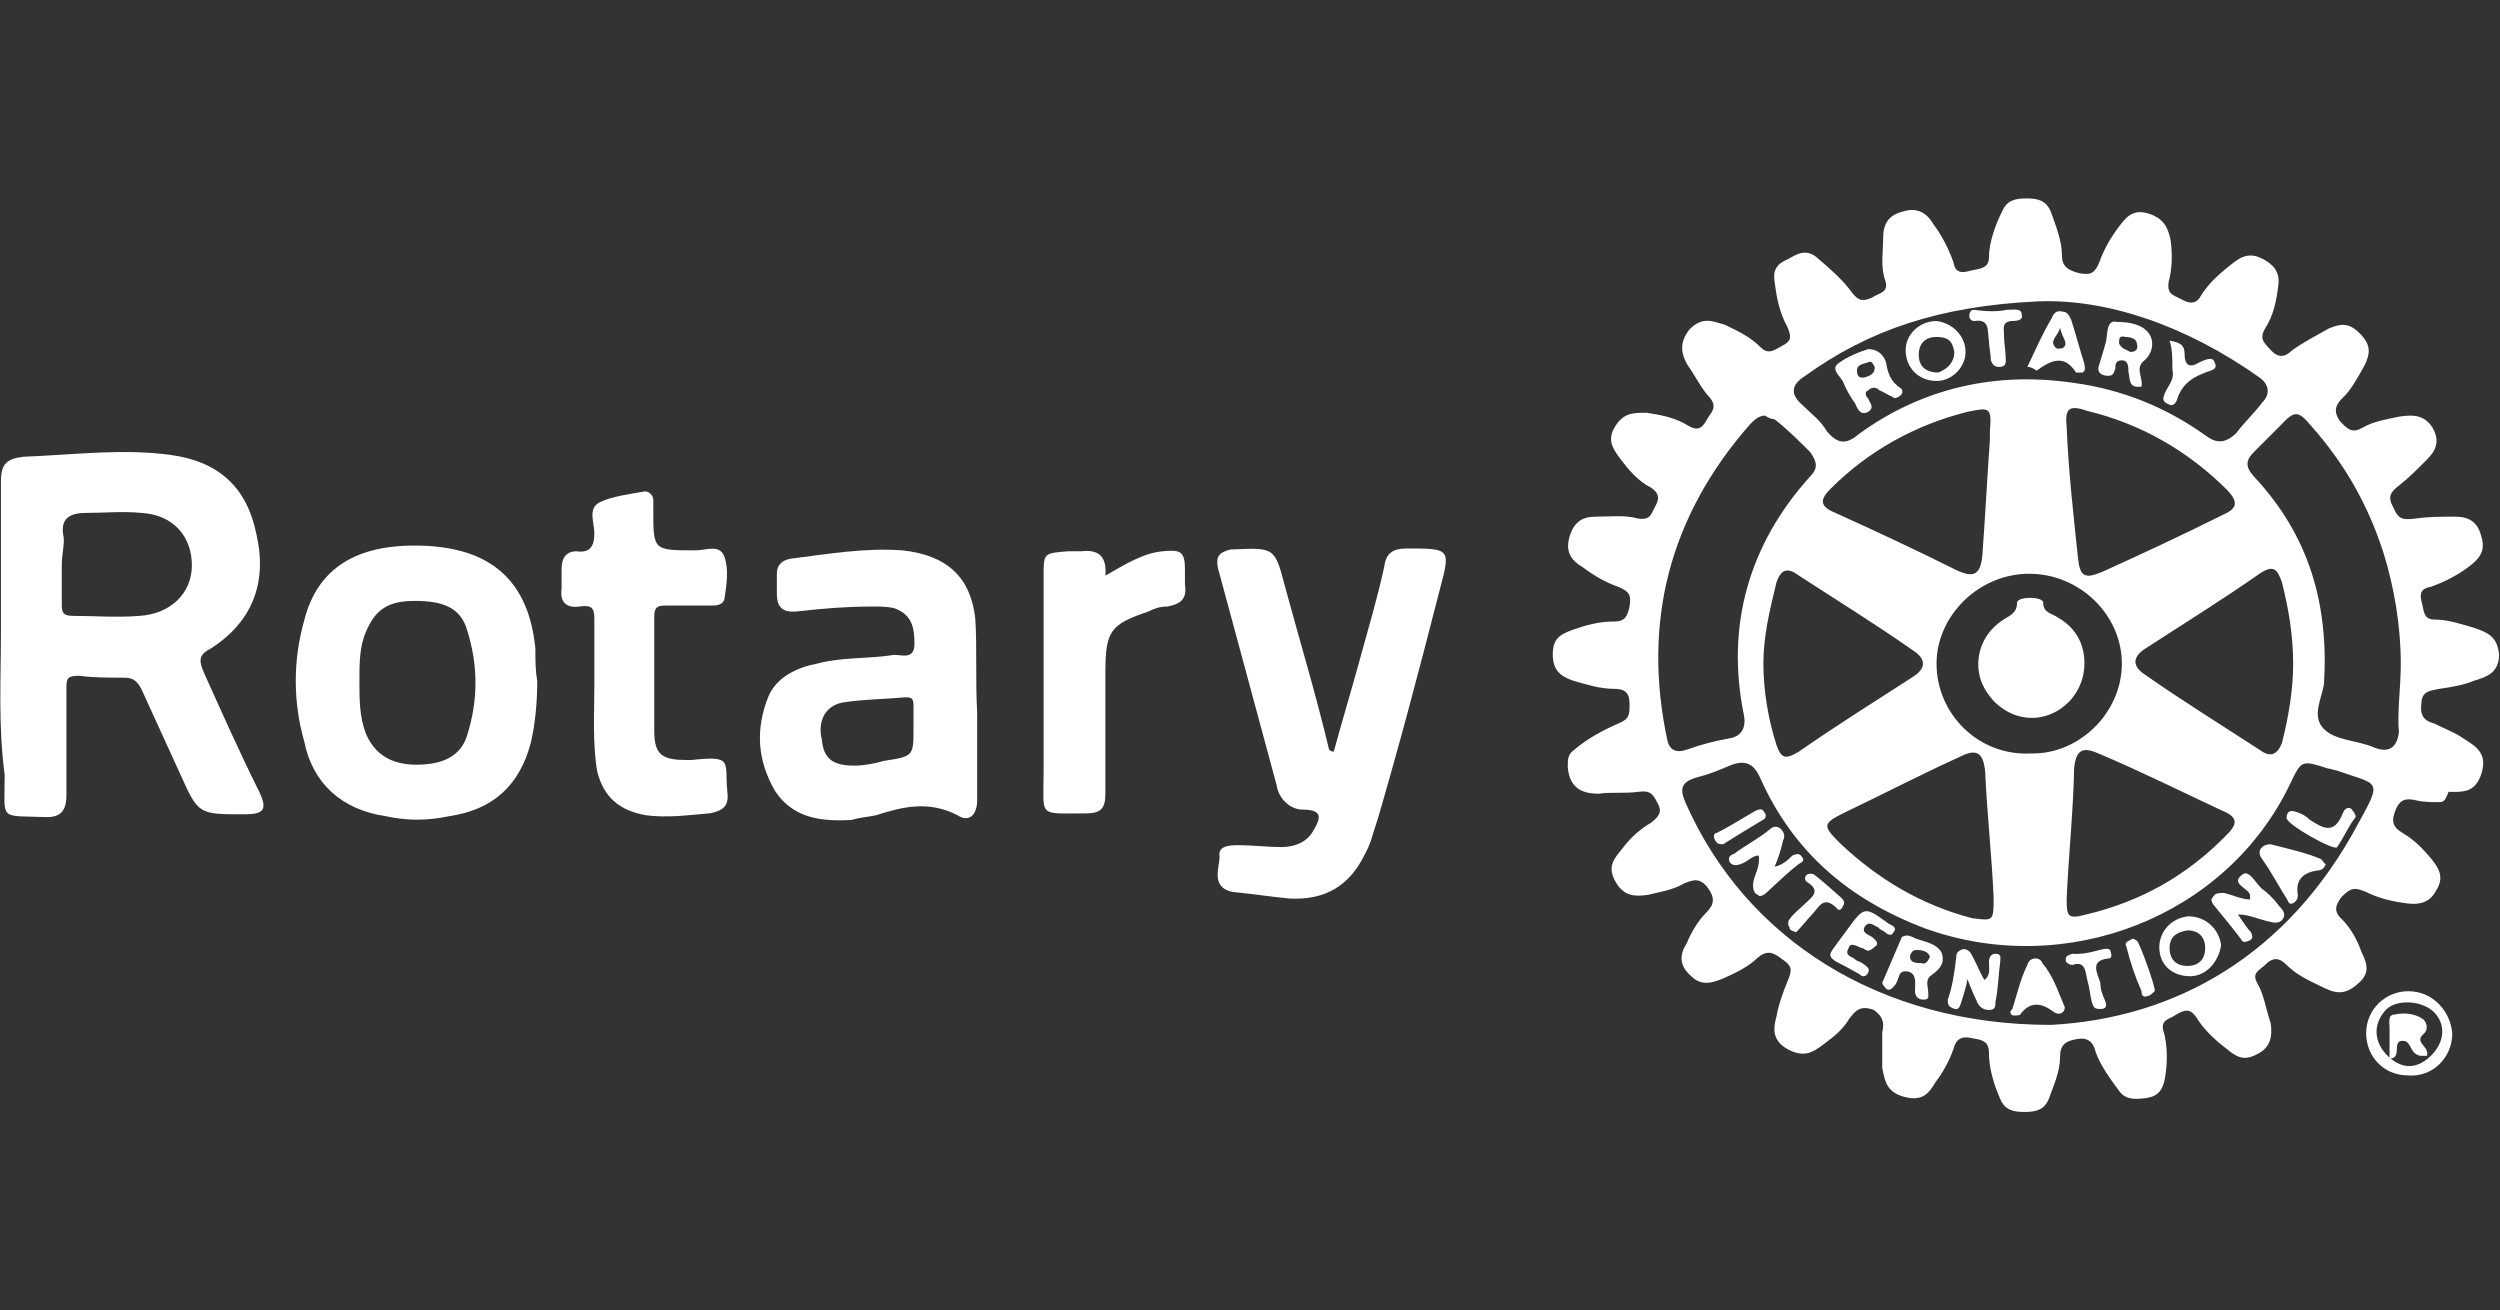 <?xml version="1.0" encoding="utf-8"?>
<!-- Generator: Adobe Illustrator 24.3.0, SVG Export Plug-In . SVG Version: 6.00 Build 0)  -->
<svg version="1.1" id="Layer_1" xmlns="http://www.w3.org/2000/svg" xmlns:xlink="http://www.w3.org/1999/xlink" x="0px" y="0px"
	 viewBox="0 0 267.1 140" style="enable-background:new 0 0 267.1 140;" xml:space="preserve">
<rect x="0" y="0" width="267.1" height="140" fill="#333333" stroke="none"/>
<style type="text/css">
	.st0{fill-rule:evenodd;clip-rule:evenodd;fill:#FFFFFF;stroke:#FFFFFF;stroke-width:16.575;stroke-miterlimit:10;}
	.st1{fill-rule:evenodd;clip-rule:evenodd;fill:#FF1E27;}
	.st2{fill:#FFFFFF;}
	.st3{fill-rule:evenodd;clip-rule:evenodd;fill:#FFFFFF;}
</style>
<g>
	<g>
		<path class="st0" d="M15.8-62.8c0,0,7.3,5.4,11.5,5.9c3.4,0.3,6.1-1,2.9-5.2c-3.5-4.7-9-9.3-13.2-13.5c-3.7-3.7-7.4-7.4-10.3-10.6
			c-2.5-3-4.9-6.6-5.4-10.5c-0.5-3.7,0.8-7.1,5.1-9.6c6.8-4.2,15.7-3.2,21.6-1.7c5.9,1.4,6.6,2.4,9.1,1.5s3.5-1,4.1,1.2
			c0.5,2.2,2.7,7.8,3.9,11c1.2,3.2,2.9,4.9,2,6.3c-0.8,1.5-1,2.2-2.9,0.8c-1.9-1.4-11.5-10-14.5-12c-3-1.9-11.2-2.9-7.8,2
			s14.4,13.2,21.8,22.1c7.4,9.1,9,10.8,8.1,18.1c-0.8,7.4-4.7,11-11.8,11.3s-13-1.7-18.4-4.1c-5.4-2.2-8.1-1.9-9.8,0.2
			s-2.4,3.2-4.7-2c-2.4-5.1-6.3-14.4-6.4-15s-2-5.7,1.9-4.2C6.3-69.2,15.8-62.8,15.8-62.8L15.8-62.8z M221.6-90.5
			c1.7,0.3,2.4,1.7,4.2,5.7c2.9,6.6,12.2,33.8,13.9,34.1c1.7,0.5,5.9,0.3,7.9,0.3s1.9,1.2,1.7,2.2c-0.2,1,0.5,2.2-0.7,2.2
			c-1.4,0-9,0-16.2,0c-7.1,0-7.1,0.5-8.1-0.7c-1-1.2-1.4-3-3.9-1.4s-11.3,5.7-17.7,2.5c-6.4-3.2-10-6.9-10.3-14
			c-0.3-7.1,5.2-12.8,12-15.2s7.4-2.9,7.4-4.9c-0.2-2-2.4-4.4-9.8-5.4s-6.1-1.7-6.1-3.2c0-1,0.5-1.9,1.9-2.4L221.6-90.5L221.6-90.5z
			 M212.3-67.6c-1.4,1-2.7,2.5-0.7,7.4s2.7,5.2,5.9,5.2c3.2-0.2,2-5.9,0.2-9.3C215.7-67.4,213.8-68.4,212.3-67.6L212.3-67.6z
			 M145.2-101.3c5.6-2.7,6.9-3.7,11-5.4s7.9-3.4,8.1,1.2c0.2,4.7,0,17.9,0,22.3s0.7,3.7,3.9,1.9c3.2-1.9,8.1-4.7,12.5-5.7
			c4.4-1,7.6-0.7,10.1,5.4c2.5,6.3,4.1,10.1,4.1,10.1s-7.8,5.2-5.4,14c2.4,8.6,6.6,10.6,4.7,11.2c-1.9,0.7-14,0-16.4,0
			c-2.5,0-4.2-3.2-1.7-3.9s6.1,0.2,4.9-2.2c-1.2-2.2-3.7-13.2-5.2-16.6s-2.4-5.2-6.9-3.9c-4.6,1.2-5.1,2.7-4.9,6.9s0,13.5,0,13.5
			s2.7,0.8,5.1,0.8c2.2,0,2.9,4.4-1.2,4.7c-4.2,0.3-41.2,0.7-43.8,0s-0.5-2.7-2.7-1c-2.2,1.7-10.5,6.3-20.6-1.9
			c-10.1-8.1-5.9-19.3-4.7-22.3c1.2-3,5.7-11.7,15.5-11.7c9.6,0.2,12,5.2,12,1.7s0-11.2,0-11.2s-6.9-1.7-3.7-4.9
			c3.2-3.2,12.8-7.3,15.9-8.3c3-1,4.2,1.9,3.9,4.9C139-98.1,139.8-98.6,145.2-101.3L145.2-101.3z M119-74.7c1.5,0,2.9,0.7,4.1,1.9
			v14.5c-1.2,1.2-2.5,1.9-4.1,1.9c-3.7,0-6.8-4.1-6.8-9.1C112.3-70.4,115.3-74.7,119-74.7L119-74.7z M139.1-89.7v37.8h7.8v-42.1
			L139.1-89.7L139.1-89.7z M96.4-79.2c0,0-6.6,7.6-5.9,15.7s3.7,13.7,5.7,15.5c2,1.9,1,1.5-1.9,1.9c-2.9,0.3-13.3,0.5-14,0
			c-0.8-0.5-0.5-3-3.7-0.8s-9.6,4.2-14.9,1.9s-7.4-4.1-7.9-11.2s0.3-17.1,0-19.9s-3.4-4.1-5.1-4.6c-1.7-0.5-3.5-1.4,0.8-3.5
			c4.4-2.2,10.5-4.4,14-5.4s5.7-0.7,5.9,4.9c0.2,5.6-0.5,21.3,0,25.3c0.5,3.9,3.5,4.1,5.2,4.2c1.9,0.2,4.2-0.8,4.2-2.5
			s0-12.5,0-16.6c0-4.1,0-3.9-2.9-4.9c-2.9-1.2-3.4-2.4,0.7-4.2s9.6-4.4,14-5.9c4.2-1.5,5.2-1.4,5.6,2.5v6.8
			C96.4-79.7,96.4-79.2,96.4-79.2L96.4-79.2z"/>
	</g>
	<g>
		<g>
			<path class="st1" d="M15.8-62.8c0,0,7.3,5.4,11.5,5.9c3.4,0.3,6.1-1,2.9-5.2c-3.5-4.7-9-9.3-13.2-13.5
				c-3.7-3.7-7.4-7.4-10.3-10.6c-2.5-3-4.9-6.6-5.4-10.5c-0.5-3.7,0.8-7.1,5.1-9.6c6.8-4.2,15.7-3.2,21.6-1.7
				c5.9,1.4,6.6,2.4,9.1,1.5s3.5-1,4.1,1.2c0.5,2.2,2.7,7.8,3.9,11c1.2,3.2,2.9,4.9,2,6.3c-0.8,1.5-1,2.2-2.9,0.8
				c-1.9-1.4-11.5-10-14.5-12c-3-1.9-11.2-2.9-7.8,2s14.4,13.2,21.8,22.1c7.4,9.1,9,10.8,8.1,18.1c-0.8,7.4-4.7,11-11.8,11.3
				s-13-1.7-18.4-4.1c-5.4-2.2-8.1-1.9-9.8,0.2s-2.4,3.2-4.7-2c-2.4-5.1-6.3-14.4-6.4-15s-2-5.7,1.9-4.2
				C6.3-69.2,15.8-62.8,15.8-62.8L15.8-62.8z M221.6-90.5c1.7,0.3,2.4,1.7,4.2,5.7c2.9,6.6,12.2,33.8,13.9,34.1
				c1.7,0.5,5.9,0.3,7.9,0.3s1.9,1.2,1.7,2.2c-0.2,1,0.5,2.2-0.7,2.2c-1.4,0-9,0-16.2,0c-7.1,0-7.1,0.5-8.1-0.7
				c-1-1.2-1.4-3-3.9-1.4s-11.3,5.7-17.7,2.5c-6.4-3.2-10-6.9-10.3-14c-0.3-7.1,5.2-12.8,12-15.2s7.4-2.9,7.4-4.9
				c-0.2-2-2.4-4.4-9.8-5.4s-6.1-1.7-6.1-3.2c0-1,0.5-1.9,1.9-2.4L221.6-90.5L221.6-90.5z M212.3-67.6c-1.4,1-2.7,2.5-0.7,7.4
				s2.7,5.2,5.9,5.2c3.2-0.2,2-5.9,0.2-9.3C215.7-67.4,213.8-68.4,212.3-67.6L212.3-67.6z M145.2-101.3c5.6-2.7,6.9-3.7,11-5.4
				s7.9-3.4,8.1,1.2c0.2,4.7,0,17.9,0,22.3s0.7,3.7,3.9,1.9c3.2-1.9,8.1-4.7,12.5-5.7c4.4-1,7.6-0.7,10.1,5.4
				c2.5,6.3,4.1,10.1,4.1,10.1s-7.8,5.2-5.4,14c2.4,8.6,6.6,10.6,4.7,11.2c-1.9,0.7-14,0-16.4,0c-2.5,0-4.2-3.2-1.7-3.9
				s6.1,0.2,4.9-2.2c-1.2-2.2-3.7-13.2-5.2-16.6s-2.4-5.2-6.9-3.9c-4.6,1.2-5.1,2.7-4.9,6.9s0,13.5,0,13.5s2.7,0.8,5.1,0.8
				c2.2,0,2.9,4.4-1.2,4.7c-4.2,0.3-41.2,0.7-43.8,0s-0.5-2.7-2.7-1c-2.2,1.7-10.5,6.3-20.6-1.9c-10.1-8.1-5.9-19.3-4.7-22.3
				c1.2-3,5.7-11.7,15.5-11.7c9.6,0.2,12,5.2,12,1.7s0-11.2,0-11.2s-6.9-1.7-3.7-4.9c3.2-3.2,12.8-7.3,15.9-8.3c3-1,4.2,1.9,3.9,4.9
				C139-98.1,139.8-98.6,145.2-101.3L145.2-101.3z M119-74.7c1.5,0,2.9,0.7,4.1,1.9v14.5c-1.2,1.2-2.5,1.9-4.1,1.9
				c-3.7,0-6.8-4.1-6.8-9.1C112.3-70.4,115.3-74.7,119-74.7L119-74.7z M139.1-89.7v37.8h7.8v-42.1L139.1-89.7L139.1-89.7z
				 M96.4-79.2c0,0-6.6,7.6-5.9,15.7s3.7,13.7,5.7,15.5c2,1.9,1,1.5-1.9,1.9c-2.9,0.3-13.3,0.5-14,0c-0.8-0.5-0.5-3-3.7-0.8
				s-9.6,4.2-14.9,1.9s-7.4-4.1-7.9-11.2s0.3-17.1,0-19.9s-3.4-4.1-5.1-4.6c-1.7-0.5-3.5-1.4,0.8-3.5c4.4-2.2,10.5-4.4,14-5.4
				s5.7-0.7,5.9,4.9c0.2,5.6-0.5,21.3,0,25.3c0.5,3.9,3.5,4.1,5.2,4.2c1.9,0.2,4.2-0.8,4.2-2.5s0-12.5,0-16.6c0-4.1,0-3.9-2.9-4.9
				c-2.9-1.2-3.4-2.4,0.7-4.2s9.6-4.4,14-5.9c4.2-1.5,5.2-1.4,5.6,2.5v6.8C96.4-79.7,96.4-79.2,96.4-79.2L96.4-79.2z"/>
		</g>
		<g>
			<path class="st2" d="M68-46.3c0-0.8-0.5-1.4-1.4-1.5c-1-0.2-2.5-0.8-4.4-2c-1.9-1.2-3-2.4-3.7-3.4s-1.2-1.5-1.9-1.5
				c-0.7,0-1,0.5-1,1.5c0,0.7,1.4,2.2,4.1,4.4c2.7,2.2,5.1,3.4,6.8,3.4C67.5-45.4,68-45.8,68-46.3z"/>
			<path class="st2" d="M97.6-55.9c0.5-0.2,0.8-0.5,1-0.8c0-0.3,0-1.2-0.2-2.7c-0.2-1.4-0.2-3.2,0.2-5.4c0.3-2.2,1-3.9,1.7-5.1
				c0.8-1.2,1-2,0.8-2.5c-0.3-0.7-0.7-0.8-1.5-0.5c-1.2,0.5-2.2,2.7-3.2,6.8c-1,4.1-0.8,7.3,0.2,9.8c0,0.2,0.2,0.3,0.5,0.3
				C97.2-55.9,97.4-55.7,97.6-55.9z"/>
			<path class="st2" d="M196.9-51.7c0.5-0.3,0.8-0.5,0.8-0.8c0-0.3,0-1.2-0.3-2.5c-0.3-1.4-0.3-3-0.2-5.2c0.2-2.2,0.7-3.7,1.4-4.9
				c0.7-1,0.8-1.9,0.5-2.4c-0.3-0.5-0.7-0.7-1.4-0.3c-1,0.5-1.9,2.7-2.5,6.6c-0.7,3.9-0.3,6.9,0.7,9.3c0,0.2,0.2,0.2,0.5,0.3
				C196.6-51.7,196.7-51.7,196.9-51.7z"/>
			<path class="st2" d="M5.7-97.6c0.5,0,0.8-0.3,1.2-1.2c0.3-0.8,0.8-1.7,1.5-2.4c0.7-0.7,1-1.2,1-1.5c0-0.2-0.2-0.5-0.3-0.8
				c-0.2-0.3-0.5-0.3-0.7-0.3c-0.7,0-1.7,0.7-2.5,1.9c-1,1.2-1.5,2.2-1.5,3C4.5-98.1,4.8-97.6,5.7-97.6z"/>
			<path class="st2" d="M48.7-57.9c-0.8-0.2-1.5,0.2-1.9,1c-0.3,1-1.4,2.4-2.9,3.9s-2.9,2.5-3.9,3c-1.2,0.3-1.7,0.8-1.9,1.5
				c-0.2,0.7,0.3,1,1.4,1.2c0.7,0.2,2.4-0.8,5.1-3.2c2.7-2.2,4.2-4.2,4.6-6.1C49.4-57.3,49.2-57.8,48.7-57.9z"/>
		</g>
	</g>
</g>
<g>
	<g>
		<path class="st3" d="M405.9-86.9c-2.2,2.5-4.1,3.4-7.8,2.5c-8.1-1.9-14.1,1.9-16.6,10c-1.9,6.9-1.6,14.1-0.9,21.3
			c0.3,3.4,0.3,7.2-0.3,10.6c-0.6,2.8-2.8,4.1-5.9,4.1s-4.4-1.6-5-4.1c-0.3-1.3-0.6-2.2-0.6-3.4c0-13.8,0-27.2,0-41
			c0-4.1,2.8-6.6,6.3-6.3c3.4,0.3,5.3,1.9,5.3,5c0,0.9,0,1.9,0.3,3.1c0.9-1.3,1.9-2.2,2.5-3.1c4.7-4.7,10-6.9,16.9-6.3
			c2.5,0.3,4.4,1.9,5.9,3.1C405.9-89.8,405.9-88.2,405.9-86.9z"/>
		<path class="st3" d="M329-70.7c0.6-2.5,0.3-5-0.6-7.5c-1.3-3.8-4.4-5.6-8.4-6.3c-5.9-0.9-11.3,0.3-15.6,4.4
			c-0.9,0.9-1.9,1.6-3.1,2.2c-2.2,1.3-4.7,0.9-6.6-0.6c-1.9-1.9-2.2-3.8-0.9-5.9c2.5-4.1,6.6-6.3,10.9-7.8c7.8-2.8,16-3.4,24.1,0
			c7.2,2.8,10.9,7.5,11.3,14.7c0,6.9,0,13.8,0,20.3c0,2.2,0.3,4.4,0.6,6.6c0,1.6,0.9,2.2,2.8,1.9c2.2-0.6,4.4-1.6,5.6,1.6
			c0.9,2.2,0,5-2.5,6.6c-6.3,3.4-10.9,3.8-15.3-1.6c-0.9-1.3-1.6-1.3-2.8-0.3c-7.5,5.6-15.6,6.6-24.4,3.4
			c-7.8-3.1-11.3-9.4-10.6-17.8c0.6-6.6,6.6-13.1,14.1-15C314-73.8,321.5-74.7,329-70.7z M318.3-46.9c1.3,0.3,2.8-0.3,4.1-0.6
			c5-0.9,8.4-5,7.8-9.1c-0.6-4.4-5.3-8.1-10.6-7.8c-1.6,0-2.8,0-4.4,0c-3.8-0.3-8.1,2.2-10,5.6c-1.6,3.1-0.6,6.9,2.5,9.1
			C310.8-47.2,314.3-46.9,318.3-46.9z"/>
	</g>
	<g>
		<path class="st3" d="M196.7-108.2c0-3.8-0.9-6.9-5.3-8.1h-1.9c-3.8,1.6-5,4.4-4.7,8.1c0.3,6.6,0,13.1,0,19.7
			c-0.9,0.3-1.3-0.3-1.9-0.6c-14.4-11.9-35.3-4.7-41.6,10.6c-0.3,0.6-0.3,1.3-0.6,1.9c-0.3,0.6-0.3,1.3-0.6,2.2
			c-0.6,2.5-0.9,5.3-0.9,8.1c0,2.5,0.3,4.7,0.6,6.9l0,0c0,0.3,0.3,0.6,0.3,0.9s0,0.3,0,0.6c0.6,3.8,2.5,7.2,5,10.3
			c8.1,10,22.8,13.8,34.7,6.3c1.6-0.9,2.5-2.5,4.4-3.1c0.9,1.6,0.6,3.8,2.5,5c1.9,1.6,4.1,1.6,6.3,0.6c2.5-0.9,3.4-3.1,3.4-5.6
			C196.7-65.7,196.7-86.9,196.7-108.2z M183.2-56.6c-1.9,4.4-5.3,7.2-9.4,8.4c-1.6,0.3-3.4,0.6-5.6,0.6c-7.8,0-13.1-3.8-16-10.6
			s-1.9-13.1,1.9-19.1c4.4-6.9,13.1-9.1,20.3-6.6c3.1,1.3,5.9,3.1,7.8,5.9C186.4-71,186.7-63.8,183.2-56.6z"/>
		<path class="st3" d="M232-86.6c2.8-1.9,5-3.8,7.5-5.3c10.3-6.3,29.7-3.1,31,14.1c0.9,11.6,0,23.1,0.3,34.7c0,2.5-2.5,5-5.3,5
			c-3.1,0-5.6-1.9-5.9-5c-0.6-5.9,0-11.9,0-18.1c0-4.4,0.3-8.4-0.3-12.8c-1.6-10.3-11.9-14.4-21.3-8.1c-4.7,3.1-5.6,7.8-5.9,12.8
			c-0.3,7.2-0.3,14.4,0.3,21.6c0,1.9,0,3.4-0.3,5.3c-0.3,2.5-3.4,4.4-6.3,4.1c-2.8,0-4.7-1.9-5-4.7c-0.3-8.4,0-16.9-0.3-25.6
			c0-6.3,0-12.8,0-19.1c0-4.1,1.6-5.6,5-5.6c4.1,0,5.6,1.6,6.3,5.6C231.7-87.6,231.7-87.3,232-86.6z"/>
		<path class="st3" d="M233.3-110.1c0,3.4-2.8,5.9-6.6,5.9s-6.6-2.8-6.6-5.9c0-3.4,2.8-5.9,6.6-5.9
			C230.5-116.3,233.3-113.5,233.3-110.1z"/>
	</g>
</g>
<g>
	<path class="st2" d="M260.5,85.7c-0.7,0-1.6,0-2.4-0.2c-0.9-0.2-1.6-0.2-2.1,0.9c-0.5,1.2-0.5,1.9,0.7,2.6c1.2,0.7,2.1,1.6,3.1,2.8
		c0.7,0.9,1.4,1.9,0.5,3.3c-0.7,1.4-1.9,1.6-3.3,1.4c-1.4-0.2-2.8-0.5-4.2-1.2c-1.2-0.5-1.6-0.5-2.6,0.5c-0.7,0.9-0.9,1.6,0,2.4
		c0.9,0.9,1.6,2.1,2.1,3.5c0.7,1.4,0.9,2.4-0.5,3.5c-1.4,1.2-2.4,0.9-3.8,0.2c-1.4-0.7-2.6-1.2-3.8-2.4c-0.7-0.7-1.4-0.7-2.1,0
		c-0.7,0.7-1.6,0.9-0.9,2.1c0.7,1.2,0.9,2.8,1.4,4.2c0.2,1.4,0,2.6-1.4,3.3c-1.6,0.9-2.4,0.2-3.5-0.7c-1.2-0.9-2.4-2.1-3.1-3.3
		c-0.7-0.9-1.2-0.7-2.1-0.2c-0.7,0.5-1.6,0.5-1.4,1.6c0.5,1.6,0.5,3.5,0.2,5.2c-0.2,1.2-0.7,1.9-1.9,2.1c-1.4,0.2-2.4,0.2-3.1-0.9
		c-0.9-1.2-1.9-2.6-2.4-4c-0.2-0.9-0.7-1.6-1.9-1.4c-1.4,0.2-1.9,0.7-1.9,1.9c0,1.6-0.7,3.1-1.2,4.5c-0.5,1.2-1.4,1.4-2.6,1.4
		s-2.1-0.2-2.6-1.4c-0.7-1.6-1.2-3.3-1.2-4.9c0-1.4-0.9-1.4-1.9-1.6c-0.9-0.2-1.6,0-1.9,1.2c-0.5,1.4-1.2,2.6-1.9,3.5
		c-0.7,1.2-1.4,2.1-3.3,1.6c-1.9-0.5-2.1-1.6-2.4-3.1c0-1.2,0-2.4,0-3.8c0.2-0.9,0.2-1.6-0.9-2.4c-1.4-0.5-1.9,0-2.6,0.9
		c-0.7,1.2-1.6,1.9-2.8,2.8c-1.2,0.9-2.1,1.4-3.8,0.5c-1.6-0.9-1.6-2.1-1.2-3.5c0.2-1.2,0.7-2.6,1.2-3.8c0.5-1.2,0.5-1.6-0.7-2.4
		c-0.9-0.7-1.6-0.9-2.6,0c-0.9,0.9-2.4,1.6-3.5,2.1c-1.2,0.5-2.4,0.9-3.5-0.2c-1.4-1.2-1.2-2.4-0.5-3.5c0.5-1.2,1.2-2.4,2.1-3.3
		c0.9-0.9,0.9-1.6,0.2-2.6c-0.9-1.2-1.6-0.9-2.6-0.5c-1.2,0.7-2.6,0.9-3.8,1.2c-1.4,0.2-2.6,0.2-3.5-1.4c-0.9-1.6-0.2-2.4,0.7-3.5
		c0.9-1.2,1.9-2.1,3.1-2.8c0.9-0.7,1.2-1.2,0.7-2.1c-0.5-0.9-0.7-1.4-2.1-1.2s-2.8,0-4.2,0.2c-1.9,0-3.1-0.7-3.3-2.8
		c0-0.9,0-1.4,0.7-1.9c1.4-1.2,3.1-2.1,4.7-2.8c1.2-0.5,1.2-0.9,1.2-2.1c0-1.2-0.5-1.6-1.6-1.6c-1.6,0-3.1-0.5-4.5-0.9
		c-1.4-0.5-2.1-1.2-2.1-2.8s0.7-2.1,2.1-2.6c1.4-0.5,2.8-0.9,4.5-0.9c1.2,0,1.4-0.7,1.6-1.6c0.2-1.2,0-1.6-1.2-2.1
		c-1.4-0.5-2.6-1.2-3.8-2.1c-1.2-0.7-1.9-1.6-1.4-3.3c0.5-1.6,1.4-2.1,2.8-2.1c1.6,0,3.1-0.2,4.5,0.2c1.4,0.2,1.4-0.5,1.9-1.4
		c0.5-0.9,0.2-1.4-0.5-1.9c-1.4-0.7-2.4-1.9-3.3-3.1c-0.9-1.2-1.4-2.1-0.5-3.5c0.9-1.4,1.9-1.4,3.3-1.4c1.4,0.2,3.1,0.5,4.5,1.4
		c1.2,0.7,1.6,0,2.1-0.9c0.5-0.7,0.9-1.2,0.2-2.1c-0.9-0.9-1.6-2.4-2.4-3.5c-0.7-1.2-0.9-2.4,0.2-3.8c1.4-1.4,2.4-0.9,3.8-0.5
		c1.4,0.7,2.6,1.2,3.8,2.4c0.9,0.9,1.6,0.2,2.4-0.2c0.9-0.5,0.9-0.9,0.5-1.9c-0.9-1.6-1.2-3.3-1.4-4.9c-0.2-1.2,0.2-1.9,1.4-2.4
		c0.9-0.5,1.9-1.2,3.1-0.2c1.4,1.2,2.8,2.4,3.8,3.8c0.7,0.9,1.2,0.9,2.1,0.5c0.7-0.5,1.9-0.5,1.4-1.9c-0.5-1.4-0.2-3.1-0.2-4.5
		c0-1.4,0.5-2.4,2.1-2.8c1.6-0.5,2.6,0.2,3.3,1.4c0.9,1.2,1.6,2.6,2.1,4c0.2,1.2,0.9,1.2,1.9,0.9c0.9-0.2,1.9-0.2,1.9-1.4
		c0-1.6,0.7-3.5,1.4-4.9c0.5-1.2,1.4-1.4,2.6-1.4c1.2,0,2.1,0.2,2.6,1.4c0.5,1.4,1.2,3.1,1.2,4.7c0,1.2,0.7,1.6,1.9,1.9
		c1.2,0.2,1.6,0,2.1-1.2c0.5-1.4,1.2-2.6,2.1-3.8c0.7-0.9,1.4-1.9,3.1-1.4c1.6,0.5,2.1,1.4,2.4,2.8c0.2,1.4,0.2,3.1-0.2,4.5
		c-0.2,1.4,0.5,1.4,1.4,1.9c0.9,0.5,1.6,0.5,2.1-0.5c0.9-1.4,2.1-2.4,3.5-3.5c1.2-0.9,2.1-0.9,3.3-0.2c1.2,0.7,1.6,1.6,1.4,2.8
		c-0.2,1.6-0.5,3.1-1.4,4.5c-0.7,1.2,0,1.6,0.7,2.4c0.7,0.7,1.4,0.7,2.1,0c1.2-0.9,2.6-1.6,4-2.4c1.2-0.5,2.1-0.7,3.3,0.5
		s1.2,2.1,0.5,3.5c-0.7,1.2-1.4,2.6-2.4,3.5c-0.7,0.7-0.9,1.4-0.2,2.4c0.7,0.7,1.2,1.4,2.4,0.7c1.2-0.7,2.6-0.9,4-1.2
		c1.4-0.2,2.6-0.2,3.5,1.2c0.9,1.6,0.2,2.6-0.7,3.5c-0.9,0.9-1.9,1.9-2.8,2.6c-0.9,0.7-1.4,1.2-0.7,2.4c0.5,1.2,0.9,1.4,2.4,1.2
		c1.4-0.2,2.8-0.2,4.2-0.2s2.4,0.5,2.8,2.1c0.5,1.6-0.2,2.4-1.4,3.3s-2.6,1.6-4,2.1c-1.2,0.2-1.2,0.9-0.9,1.9
		c0.2,0.9,0.2,1.6,1.4,1.6c1.4,0,2.8,0.5,4.2,0.9c1.4,0.5,2.4,0.9,2.6,2.8c0,1.9-1.2,2.4-2.6,2.8c-1.2,0.5-2.4,0.7-3.8,0.9
		c-0.9,0.2-1.9,0.2-1.9,1.6c-0.2,1.4,0.5,1.9,1.4,2.1c0.9,0.5,2.1,0.9,3.1,1.6c1.4,0.9,2.6,1.6,1.9,3.8c-0.7,2.1-2.1,1.9-3.5,1.9
		C261.2,85.7,261,85.7,260.5,85.7L260.5,85.7 M219.1,109.5c13.4-0.7,25.4-7.5,32.9-21.6c2.6-4.7,2.1-4-2.4-5.6
		c-0.2,0-0.7-0.2-0.9-0.2c-2.8-0.9-2.8-0.9-4,1.6c-6.8,14.3-24,20.9-39,15.5c-8.2-3.1-14.1-8.2-17.6-16c-0.7-1.6-1.6-2.1-3.3-1.4
		c-1.2,0.5-2.1,0.9-3.3,1.2c-1.9,0.5-2.1,1.2-1.4,2.8C186.5,100.3,200.8,109.5,219.1,109.5 M256.5,70.9c0-4-0.7-8.2-1.9-12
		c-1.6-4.9-4-9.2-7.5-13.2c-1.6-1.9-1.9-1.9-3.5-0.2c-0.9,0.9-1.9,1.9-2.8,2.8c-0.9,0.9-0.9,1.6,0,2.6c5.9,6.3,8,13.6,7.5,22.1
		c-0.2,1.6-1.4,3.5,0,4.9c1.2,1.2,3.5,1.2,5.2,1.9c1.6,0.7,2.6,0.2,2.8-1.6C256.1,76.1,256.5,73.5,256.5,70.9 M188.6,44.4
		c-0.7,0-1.2,0.5-1.6,0.9c-8.7,9.9-11.5,21.2-8.9,33.6c0.2,1.2,0.9,1.6,2.1,1.2c1.4-0.5,2.8-0.9,4.5-1.2c1.4-0.2,1.9-1.2,1.6-2.6
		c-1.9-9.4,0.5-18.1,7.1-25.4c0.9-0.9,0.7-1.6,0-2.6c-1.2-1.2-2.4-2.4-3.8-3.5C189.3,44.8,188.8,44.6,188.6,44.4 M217.7,32.2
		c-10.6,0.5-18.1,3.1-24.9,8c-1.4,0.9-1.6,1.9-0.2,3.1c0.9,0.9,1.9,1.6,2.6,2.8c1.2,1.4,2.1,1.4,3.5,0.2c6.8-4.9,14.6-6.6,22.8-5.4
		c5.2,0.7,9.9,2.6,14.1,5.6c1.2,0.9,2.1,0.9,3.3-0.2c0.9-1.2,1.9-2.1,2.8-3.3c0.9-0.9,0.7-1.9-0.2-2.6
		C233.5,34.7,225,31.9,217.7,32.2 M188.4,70.9c0,2.8,0.5,5.9,1.4,8.7c0.5,1.4,0.9,1.6,2.4,0.7c4-2.8,8.2-5.4,12.2-8
		c1.4-0.9,1.4-1.9,0-2.8c-4-2.8-8.2-5.4-12.2-8c-1.2-0.9-1.9-0.7-2.4,0.7C189.1,65.1,188.4,67.9,188.4,70.9 M212.6,47
		c0-0.2,0-0.7,0-0.9c0.2-2.6,0-2.6-2.4-2.1c-5.6,1.4-10.6,4.2-14.6,8.2c-1.2,1.2-1.2,1.9,0.5,2.6c4.2,1.9,8.7,4,12.9,6.1
		c1.9,0.9,2.6,0.5,2.8-1.6C212.1,55.2,212.3,51.2,212.6,47 M245,70.9c0-3.1-0.5-5.9-1.2-8.7c-0.5-1.4-0.9-1.9-2.4-0.9
		c-4,2.8-8.2,5.4-12.2,8c-1.4,0.9-1.4,1.9,0,2.8c4,2.8,8.2,5.4,12.2,8c1.2,0.9,1.9,0.5,2.4-0.7C244.5,76.6,245,73.8,245,70.9
		 M220.8,96.1c0,1.9,0.2,2.1,2.1,1.6c5.9-1.4,10.8-4.2,15-8.5c1.2-1.2,1.2-1.9-0.5-2.6c-4.5-2.1-8.7-4.2-13.2-6.1
		c-1.6-0.7-2.4-0.5-2.6,1.6C221.5,86.9,221,91.4,220.8,96.1 M213,95.9c-0.2-4.5-0.7-8.9-0.9-13.4c-0.2-2.1-0.9-2.6-2.8-1.6
		c-4.2,1.9-8.2,4-12.2,5.9c-2.4,1.2-2.4,1.4-0.5,3.3c4,3.8,8.7,6.6,14.1,8C213,98.4,213,98.4,213,95.9 M220.8,45.6
		c0.2,4.7,0.7,9.2,1.2,13.9c0.2,2.1,0.7,2.4,2.6,1.6c4.2-1.9,8.7-4,12.9-6.1c1.6-0.7,1.6-1.4,0.5-2.6c-4.2-4.2-9.2-7.1-15-8.5
		C221,43.2,220.6,43.7,220.8,45.6 M226.7,70.9c0-5.2-4.5-9.6-9.9-9.6c-5.4,0-9.9,4.5-9.9,9.6c0,5.4,4.5,9.9,10.1,9.6
		C222.2,80.6,226.7,76.1,226.7,70.9"/>
	<path class="st2" d="M0.1,67.6c0-5.4,0-10.8,0-16.2c0-1.9,0.7-2.4,2.4-2.6c5.2-0.2,10.6-0.9,15.7-0.2c5.2,0.7,8.2,3.5,9.2,8.5
		c1.2,5.2-0.5,9.4-4.9,12.2c-1.4,0.7-1.2,1.4-0.7,2.6c1.9,4.2,3.8,8.5,5.9,12.7c0.9,1.9,0.5,2.4-1.6,2.4c-4.9,0-4.9,0-6.8-4.2
		c-1.4-3.1-2.8-6.1-4.2-9.2c-0.5-0.9-0.9-1.2-1.9-1.2c-1.6,0-3.3,0-4.7-0.2c-1.2,0-1.4,0.2-1.4,1.2c0,3.8,0,7.8,0,11.5
		c0,1.6-0.5,2.4-2.1,2.4c-5.2-0.2-4.5,0.5-4.5-4.5C-0.2,77.5,0.1,72.6,0.1,67.6 M6.6,60.4c0,1.4,0,2.8,0,4.2c0,0.9,0.2,1.2,1.2,1.2
		c2.4,0,4.7,0.2,7.1,0c3.3-0.2,5.6-2.4,5.6-5.4s-1.9-5.4-5.4-5.6c-1.9-0.2-4,0-5.9,0s-2.8,0.7-2.4,2.6C6.9,58.2,6.6,59.2,6.6,60.4"
		/>
	<path class="st2" d="M142.5,80.3c0.9-3.3,1.9-6.6,2.8-9.9c0.9-3.3,1.9-6.6,2.6-9.9c0.2-1.4,0.9-1.9,2.4-1.9c4.7,0,4.7,0,3.5,4.5
		c-2.1,8.2-4.2,16.2-6.6,24.4c-0.5,1.4-0.7,2.6-1.4,3.8c-1.6,3.3-4.2,4.9-8,4.7c-2.1-0.2-4-0.5-6.1-0.7c-2.4-0.5-1.4-2.6-1.4-3.8
		c-0.2-1.2,1.2-1.2,2.1-1.2c1.4,0,3.1,0.2,4.5,0.2c1.4,0,2.8-0.5,3.5-1.9c0.5-0.9,1.2-2.1-1.2-2.1c-1.4,0-2.6-1.2-2.8-2.6
		c-2.1-7.8-4.2-15.5-6.3-23.3c-0.2-1.2,0.2-1.6,1.4-1.9h0.2c4.5-0.2,4.5-0.2,5.6,4c1.6,5.9,3.3,11.5,4.7,17.4
		C142.3,80.3,142.3,80.3,142.5,80.3"/>
	<path class="st2" d="M104.4,76.1c0,3.1,0,6.1,0,9.4c0,1.6-0.9,2.4-2.1,1.6c-3.1-1.6-5.9-0.9-8.7,0c-0.9,0.2-1.6,0.2-2.6,0.5
		c-3.3,0.2-6.3-0.2-8.2-3.1c-1.9-3.3-2.1-6.6-0.7-10.1c0.9-2.1,3.1-3.1,5.2-3.5c2.6-0.7,5.4-0.5,8-0.9c0.7-0.2,2.4,0.7,2.4-1.2
		c0-1.6-0.2-3.1-2.1-3.8c-0.7-0.2-1.6-0.2-2.4-0.2c-2.6,0-5.2,0.2-7.8,0.5c-1.6,0.2-2.4-0.2-2.4-1.9c0-0.7,0-1.4,0-2.1
		c0-0.9,0.5-1.4,1.4-1.6c4-0.5,8-1.2,12-0.9c4.7,0.5,7.3,2.8,7.8,7.3C104.4,69.1,104.2,72.6,104.4,76.1
		C104.2,76.1,104.2,76.1,104.4,76.1 M97.6,77.8c0-0.7,0-1.6,0-2.4s-0.2-0.9-0.9-0.9c-2.1,0.2-4.2,0.2-6.3,0.5
		c-2.1,0.2-3.1,1.9-2.6,4c0.2,2.1,1.2,2.8,3.5,2.8c0.9,0,2.1-0.2,3.1-0.5C97.6,80.8,97.6,80.8,97.6,77.8"/>
	<path class="st2" d="M57.4,72.8c0,2.1-0.2,4.5-0.7,6.6c-1.2,4.5-4,7.1-8.7,7.8c-2.4,0.5-4.5,0.5-6.8,0c-4.7-0.7-7.8-3.5-8.7-8
		c-1.2-4.2-1.2-8.7,0-12.9c1.4-5.6,5.6-8.2,12.5-8c7.5,0.2,11.5,3.8,12.2,11C57.2,70.5,57.2,71.6,57.4,72.8 M38.4,72.8
		c0,1.9,0,3.8,0.7,5.6c0.9,2.1,2.6,3.3,5.4,3.3s4.7-0.9,5.4-3.1c1.2-3.8,1.2-7.5,0-11.3c-0.7-2.4-2.6-3.1-5.6-3.1
		c-2.8,0-4.2,0.9-5.2,3.3C38.4,69.1,38.4,70.9,38.4,72.8"/>
	<path class="st2" d="M63.5,73.5c0-2.8,0-4.9,0-7.3c0-1.2-0.2-1.6-1.6-1.4c-1.4,0.2-2.1-0.5-1.9-1.9c0-0.7,0-1.4,0-2.1
		c0-1.2,0.5-1.9,1.6-1.9c1.4,0.2,1.9-0.5,1.9-1.9c0-1.2-0.7-2.6,0.5-3.3c1.4-0.7,3.3-0.9,4.9-1.2c0.5,0,0.9,0.5,0.9,0.9
		c0,0.5,0,0.7,0,1.2c0,4.2,0,4.2,4.5,4.2c1.2,0,2.6-0.7,3.1,0.7c0.5,1.4,0.2,3.1,0,4.5c-0.2,0.7-0.9,0.7-1.6,0.7c-1.6,0-3.3,0-4.7,0
		c-0.9,0-1.2,0.2-1.2,1.2c0,4,0,8.2,0,12.2c0,2.6,0.9,3.1,3.5,3.1c0.2,0,0.2,0,0.5,0c4.5-0.5,3.5,0.2,3.8,3.3
		c0.2,1.4-0.2,2.1-1.9,2.4c-2.4,0.2-4.5,0.5-6.8,0.2c-2.8-0.5-4.5-1.9-5.2-4.7C63.3,79.4,63.5,76.1,63.5,73.5"/>
	<path class="st2" d="M118.1,61.5c2.1-1.2,4-2.4,6.1-2.6c1.9-0.2,2.4,0,2.4,1.9c0,0.5,0,1.2,0,1.6c0.2,1.4-0.2,2.1-1.9,2.4
		c-0.7,0-1.4,0.2-1.9,0.5c-4.2,1.4-4.7,2.1-4.7,6.6c0,4.2,0,8.5,0,12.9c0,1.6-0.5,2.1-2.1,2.1c-5.2,0-4.5,0.5-4.5-4.5
		c0-7.1,0-14.1,0-20.9c0-2.4,0-2.4,2.6-2.6c0.5,0,0.9,0,1.4,0C117.1,58.7,118.3,59.2,118.1,61.5"/>
	<path class="st2" d="M252.8,110.4c0-2.6,2.1-4.5,4.5-4.5c2.6,0,4.5,2.1,4.7,4.5c0,2.6-2.1,4.7-4.7,4.5
		C254.6,114.9,252.8,112.8,252.8,110.4 M255.3,113c1.4,1.2,2.8,1.2,4.2,0c1.6-1.4,1.9-3.3,0.7-4.7c-1.2-1.4-4-1.6-5.2-0.5
		C253.5,109.3,253.5,111.4,255.3,113"/>
	<path class="st2" d="M239.1,97.7c0.5,0.7,0.9,1.4,1.4,1.9c0.2,0.5,0.2,0.7-0.2,0.9c-0.5,0.2-0.7,0.2-0.9-0.2
		c-0.9-1.2-1.9-2.4-2.8-3.5c-0.2-0.2-0.5-0.7-0.2-0.9c0.2-0.5,0.7-0.5,1.2-0.5c0.9,0.2,1.9,0.7,2.8,0.7c0-0.2,0-0.2,0-0.5
		c-0.2-0.7-2.1-1.2-0.9-2.1c0.7-0.7,1.4,0.7,2.1,1.4c0.7,0.5,1.4,1.2,1.9,1.9c0.2,0.2,0.7,0.7,0.5,1.2c-0.2,0.5-0.7,0.7-1.4,0.5
		C241.2,98.2,240.3,97.7,239.1,97.7"/>
	<path class="st2" d="M187.9,91.4c-0.7,0-1.2,0.7-1.9,0.9c-0.5,0.2-0.9,0.2-1.2-0.2c-0.2-0.5,0-0.7,0.5-0.9c1.2-0.9,2.6-1.6,3.8-2.6
		c0.2-0.2,0.7-0.5,1.2,0c0.2,0.2,0.5,0.7,0.2,1.2c-0.2,0.9-0.5,1.9-0.9,2.8c0.9-0.2,1.4-0.7,1.9-1.2c0.5-0.2,0.7-0.2,0.9,0
		c0.5,0.5,0.2,0.7-0.2,0.9c-1.2,0.9-2.4,2.1-3.5,3.1c-0.2,0.2-0.7,0.5-0.9,0.2c-0.5-0.2-0.5-0.7-0.5-1.2
		C187.4,93.5,188.1,92.6,187.9,91.4C187.9,91.4,188.1,91.4,187.9,91.4C188.1,91.4,187.9,91.4,187.9,91.4"/>
	<path class="st2" d="M210.2,104.6c-0.2,1.2-0.5,1.9-0.7,2.6c-0.2,0.7-0.5,0.7-0.9,0.5c-0.5-0.2-0.5-0.5-0.5-0.9
		c0.5-1.4,0.7-2.8,0.9-4.5c0-0.5,0.2-0.7,0.7-0.9c0.5,0,0.7,0.2,0.9,0.5c0.5,0.9,0.9,1.9,1.4,2.8c0.7-0.5,0.5-1.2,0.5-1.9
		c0-0.5,0.2-0.9,0.7-0.9c0.7,0,0.5,0.5,0.5,0.9c-0.2,1.4-0.2,2.8-0.5,4.2c0,0.5,0,0.9-0.7,0.9c-0.5,0-0.9-0.2-1.2-0.7
		C211.2,106.9,210.7,106,210.2,104.6"/>
	<path class="st2" d="M204.3,100.1c0.9,0.5,2.4,0.5,3.1,1.6c0.5,1.2-0.2,1.9-1.2,2.6c-0.5,0.5-0.2,1.2-0.2,1.6
		c0,0.5,0.2,0.9-0.5,0.9c-0.7,0-0.9-0.5-0.9-0.9v-0.2c0-0.7,0.2-1.6-0.7-1.9c-1.2-0.2-0.9,0.7-1.4,1.4c-0.2,0.2-0.5,0.7-0.9,0.5
		c-0.2-0.2-0.5-0.5-0.5-0.7c0.7-1.6,1.4-3.3,2.1-4.9C203.6,99.9,203.9,99.9,204.3,100.1 M206.2,102.2c-0.2-0.5-0.7-0.7-1.4-0.7
		c-0.5,0-0.5,0.2-0.7,0.5c-0.2,0.9,0.7,0.9,1.2,0.9C205.7,103.1,206,102.7,206.2,102.2"/>
	<path class="st2" d="M248.5,92.3c-0.2,0.5-0.5,0.7-0.9,0.7c-1.4,0.2-2.4,0.9-2.1,2.6c0,0.5-0.2,0.7-0.5,0.9
		c-0.5,0.2-0.5-0.2-0.7-0.5c-0.9-1.4-1.6-2.8-2.6-4.2c-0.7-0.9,0-1.6,0.9-1.6c1.9,0.5,3.8,0.9,5.4,1.6
		C248.3,92.1,248.3,92.3,248.5,92.3"/>
	<path class="st2" d="M220.6,107.6c0,0.7-0.7,0.9-1.2,0.5c-1.2-0.9-2.4-1.2-3.5,0.2c0,0.2-0.5,0.2-0.7,0.2c-0.5,0-0.5-0.5-0.2-0.7
		c0.5-1.6,0.9-3.3,1.6-4.7c0.2-0.9,1.4-0.9,1.6-0.2C219.4,104.3,219.9,106,220.6,107.6"/>
	<path class="st2" d="M234,104.3c-1.9,0-3.3-1.2-3.3-3.1c0-1.6,1.2-3.1,3.1-3.3c1.9,0,3.3,1.4,3.5,3.1
		C237,102.9,235.6,104.3,234,104.3 M233.7,99.4c-1.2,0.2-1.9,0.7-1.9,1.9c0,1.2,0.7,1.9,1.9,1.9s1.9-0.7,1.9-1.9
		C235.6,100.1,234.9,99.4,233.7,99.4"/>
	<path class="st2" d="M199.4,101.5c-0.2,0-0.2-0.2-0.5-0.2c-0.5-0.2-1.2-0.7-1.4,0c-0.5,0.9,0.5,0.9,0.7,1.2
		c0.2,0.2,0.5,0.2,0.9,0.5s0.7,0.5,0.5,0.9c-0.2,0.5-0.7,0.5-0.9,0.2c-0.9-0.5-1.6-0.9-2.6-1.4c-0.7-0.5-0.7-0.7-0.2-1.4
		c0.5-0.7,0.9-1.2,1.4-1.9c1.9-2.6,1.9-2.6,4.5-0.7c0.5,0.2,0.9,0.5,0.5,0.9c-0.2,0.5-0.7,0.2-0.9,0c-0.2-0.2-0.5-0.2-0.7-0.5
		c-0.5-0.2-0.9-0.7-1.4-0.2c-0.5,0.7,0.2,0.9,0.7,1.2c0.2,0.2,0.7,0.5,0.5,0.9C199.9,101.5,199.6,101.7,199.4,101.5"/>
	<path class="st2" d="M224.3,101.5c0.7-0.2,1.2-0.2,1.2,0.2c0.2,0.5,0,0.7-0.2,0.7c-2.1,0.2-1.2,1.6-0.9,2.6c0,0.7,0.2,1.2,0.5,1.9
		c0.2,0.5,0.2,0.9-0.5,0.9s-0.7-0.2-0.9-0.7c-0.2-0.7-0.2-1.4-0.5-2.4c-0.2-0.9-0.2-2.1-1.6-1.6c-0.2,0-0.7-0.2-0.7-0.5
		c0-0.5,0.2-0.5,0.7-0.7C222.4,102,223.6,101.7,224.3,101.5"/>
	<path class="st2" d="M191.9,99.6c-0.5-0.2-0.7-0.2-0.7-0.5c-0.2-0.2-0.2-0.7,0-0.9c0.5-0.7,1.2-1.2,1.6-1.6
		c0.7-0.7,1.9-1.4,0.2-2.4c-0.2-0.2-0.2-0.5,0-0.7c0.2-0.2,0.7-0.2,0.9,0c0.9,0.7,1.9,1.6,2.8,2.4c0.2,0.2,0.5,0.5,0.2,0.9
		c-0.2,0.5-0.5,0.5-0.7,0.2c-1.4-1.4-1.9,0-2.6,0.7C193.1,98.2,192.6,98.9,191.9,99.6"/>
	<path class="st2" d="M251.6,87.4c-0.7,0.9-1.2,2.1-1.9,3.1c-0.2,0.5-5.4-2.4-5.4-3.1c0-0.5,0.2-0.9,0.9-0.7
		c0.7,0.2,1.2,0.5,1.6,0.9c1.4,0.9,2.6,1.6,3.5-0.7c0.2-0.5,0.5-0.7,0.9-0.5C251.6,86.9,251.8,87.2,251.6,87.4"/>
	<path class="st2" d="M227.8,100.3c0.2,0,0.2,0,0.5,0.2s2.1,5.2,1.9,5.4c-0.2,0.2-0.5,0.5-0.7,0.5c-0.5,0.2-0.7,0-0.7-0.5
		c-0.7-1.6-1.2-3.1-1.6-4.7C226.9,100.6,227.4,100.6,227.8,100.3"/>
	<path class="st2" d="M184.1,90.2c-0.7,0-0.7-0.2-0.9-0.5c-0.2-0.5,0-0.7,0.2-0.7c1.4-0.7,2.8-1.6,4.2-2.4c0.5-0.2,0.7-0.2,0.9,0.2
		c0.2,0.2,0.2,0.5,0,0.7C187.2,88.3,185.5,89.3,184.1,90.2"/>
	<path class="st2" d="M228.8,41.3c-1.4,0.2-1.2-0.7-1.4-1.6c0-0.5,0-1.2-0.7-1.2S226,39,226,39.4c-0.2,0.5-0.2,0.9-1.2,0.7
		c-0.7-0.2-0.7-0.7-0.5-1.2c0.2-0.7,0.5-1.6,0.7-2.4s0-2.4,1.2-2.1c1.2,0,2.8,0.2,3.5,1.4c0.5,0.9,0.2,2.1-0.7,2.8
		C228.1,39.4,229,40.4,228.8,41.3 M227.6,37.6c0.5,0,0.9-0.2,0.7-0.9c0-0.5-0.7-0.7-1.2-0.7c-0.7-0.2-0.7,0.2-0.7,0.7
		C226.7,37.3,227.1,37.3,227.6,37.6"/>
	<path class="st2" d="M199.6,37.3c0.9,0,1.6,0.5,1.9,1.4c0.2,1.2,0.5,2.1,1.6,2.8c0.2,0.2,0.2,0.5,0,0.7c-0.2,0.2-0.7,0.5-0.9,0.2
		c-0.5-0.2-0.9-0.5-1.4-0.7c-0.2-0.2-0.7-0.5-1.2,0c-0.5,0.2-0.2,0.7,0,0.9c0.2,0.5,0.7,0.9,0,1.4c-0.9,0.5-1.2-0.5-1.4-0.9
		c-0.5-0.7-0.9-1.4-1.2-2.1c-0.2-0.7-1.4-1.4-0.7-2.1C197.5,38,198.7,37.6,199.6,37.3 M200.3,39.2c-0.2-0.2-0.2-0.7-0.7-0.5
		c-0.5,0.2-1.2,0.2-1.2,0.9c0,0.5,0.2,0.9,0.9,0.7C199.9,40.1,200.3,39.9,200.3,39.2"/>
	<path class="st2" d="M210,37.6c0,1.6-1.4,3.1-3.1,3.1c-1.9,0-3.3-1.4-3.3-3.3c0-1.6,1.4-3.1,3.3-3.1C208.6,34.5,210,35.9,210,37.6
		 M208.8,37.6c-0.2-1.2-0.7-1.6-1.9-1.6s-1.9,0.7-1.9,1.9s0.7,1.9,2.1,1.9C208.1,39.4,208.8,38.7,208.8,37.6"/>
	<path class="st2" d="M216.6,39.2c0.9-1.9,1.6-3.5,2.6-5.2c0.2-0.5,0.5-0.9,1.2-0.7c0.5,0,0.7,0.5,0.9,0.9c0.5,1.6,0.9,3.1,1.4,4.7
		c0,0.2,0.2,0.7-0.2,0.9c-0.2,0-0.7,0-0.7,0c-1.2-1.9-2.6-1.4-4.2-0.2C217.3,39.4,217,39.2,216.6,39.2 M220.1,35
		c-0.2,0.9-1.2,1.4-0.5,2.1c0,0.2,0.7,0.2,0.9,0C221,36.6,220.3,36.1,220.1,35"/>
	<path class="st2" d="M231.8,36.4c1.2,0.2,1.6,0.5,1.6,1.4c0,1.2,0.5,1.6,1.6,0.9c0.5-0.2,1.4-0.7,1.6,0c0.5,0.9-0.7,0.9-1.2,1.2
		c-1.4,0.5-2.4,1.4-2.8,2.8c-0.2,0.5-0.5,0.7-0.9,0.5c-0.5-0.2-0.7-0.5-0.5-0.9c0.2-0.9,1.2-1.6,0.9-2.8
		C232.1,38.3,232.1,37.3,231.8,36.4"/>
	<path class="st2" d="M214.4,33.1c0.7,0,1.6-0.2,1.6,0.5c0.2,0.7-0.7,0.7-1.2,0.7c-0.9,0.2-0.7,0.7-0.7,1.4c0,0.9,0.2,1.9,0.2,2.8
		c0,0.5-0.2,0.7-0.7,0.7c-0.5,0-0.7-0.2-0.9-0.7c0-0.7-0.2-1.4-0.2-2.1c-0.2-0.9,0.2-2.4-1.6-2.1c-0.2,0-0.5-0.2-0.5-0.5
		c0-0.5,0.2-0.7,0.5-0.7C212.3,33.3,213.5,33.3,214.4,33.1"/>
	<path class="st2" d="M222.7,70.9c0-2.1-0.9-3.8-2.8-4.9c-0.7-0.5-1.6-0.5-1.6-1.6c0-0.7-2.8-0.7-2.8,0c0,1.2-0.9,1.4-1.6,1.9
		c-2.4,1.6-3.1,4.5-2.1,6.8c1.2,2.6,3.8,4,6.3,3.5C220.6,76.1,222.7,73.8,222.7,70.9"/>
	<path class="st2" d="M259.3,112.8c-0.2,0-0.5,0-0.7,0c-1.2-0.2-0.9-1.6-1.9-1.6c-1.2,0,0,1.9-1.4,1.9c0-1.2,0-2.1,0-3.3
		c0-0.5-0.2-1.4,0.5-1.4c0.9-0.2,2.1-0.2,3.1,0.5c0.5,0.5,0.5,1.2,0,1.6C257.9,111.4,259.6,111.8,259.3,112.8"/>
	<path class="st2" d="M187.9,91.4C187.9,91.4,188.1,91.4,187.9,91.4C188.1,91.4,187.9,91.4,187.9,91.4L187.9,91.4"/>
</g>
</svg>
